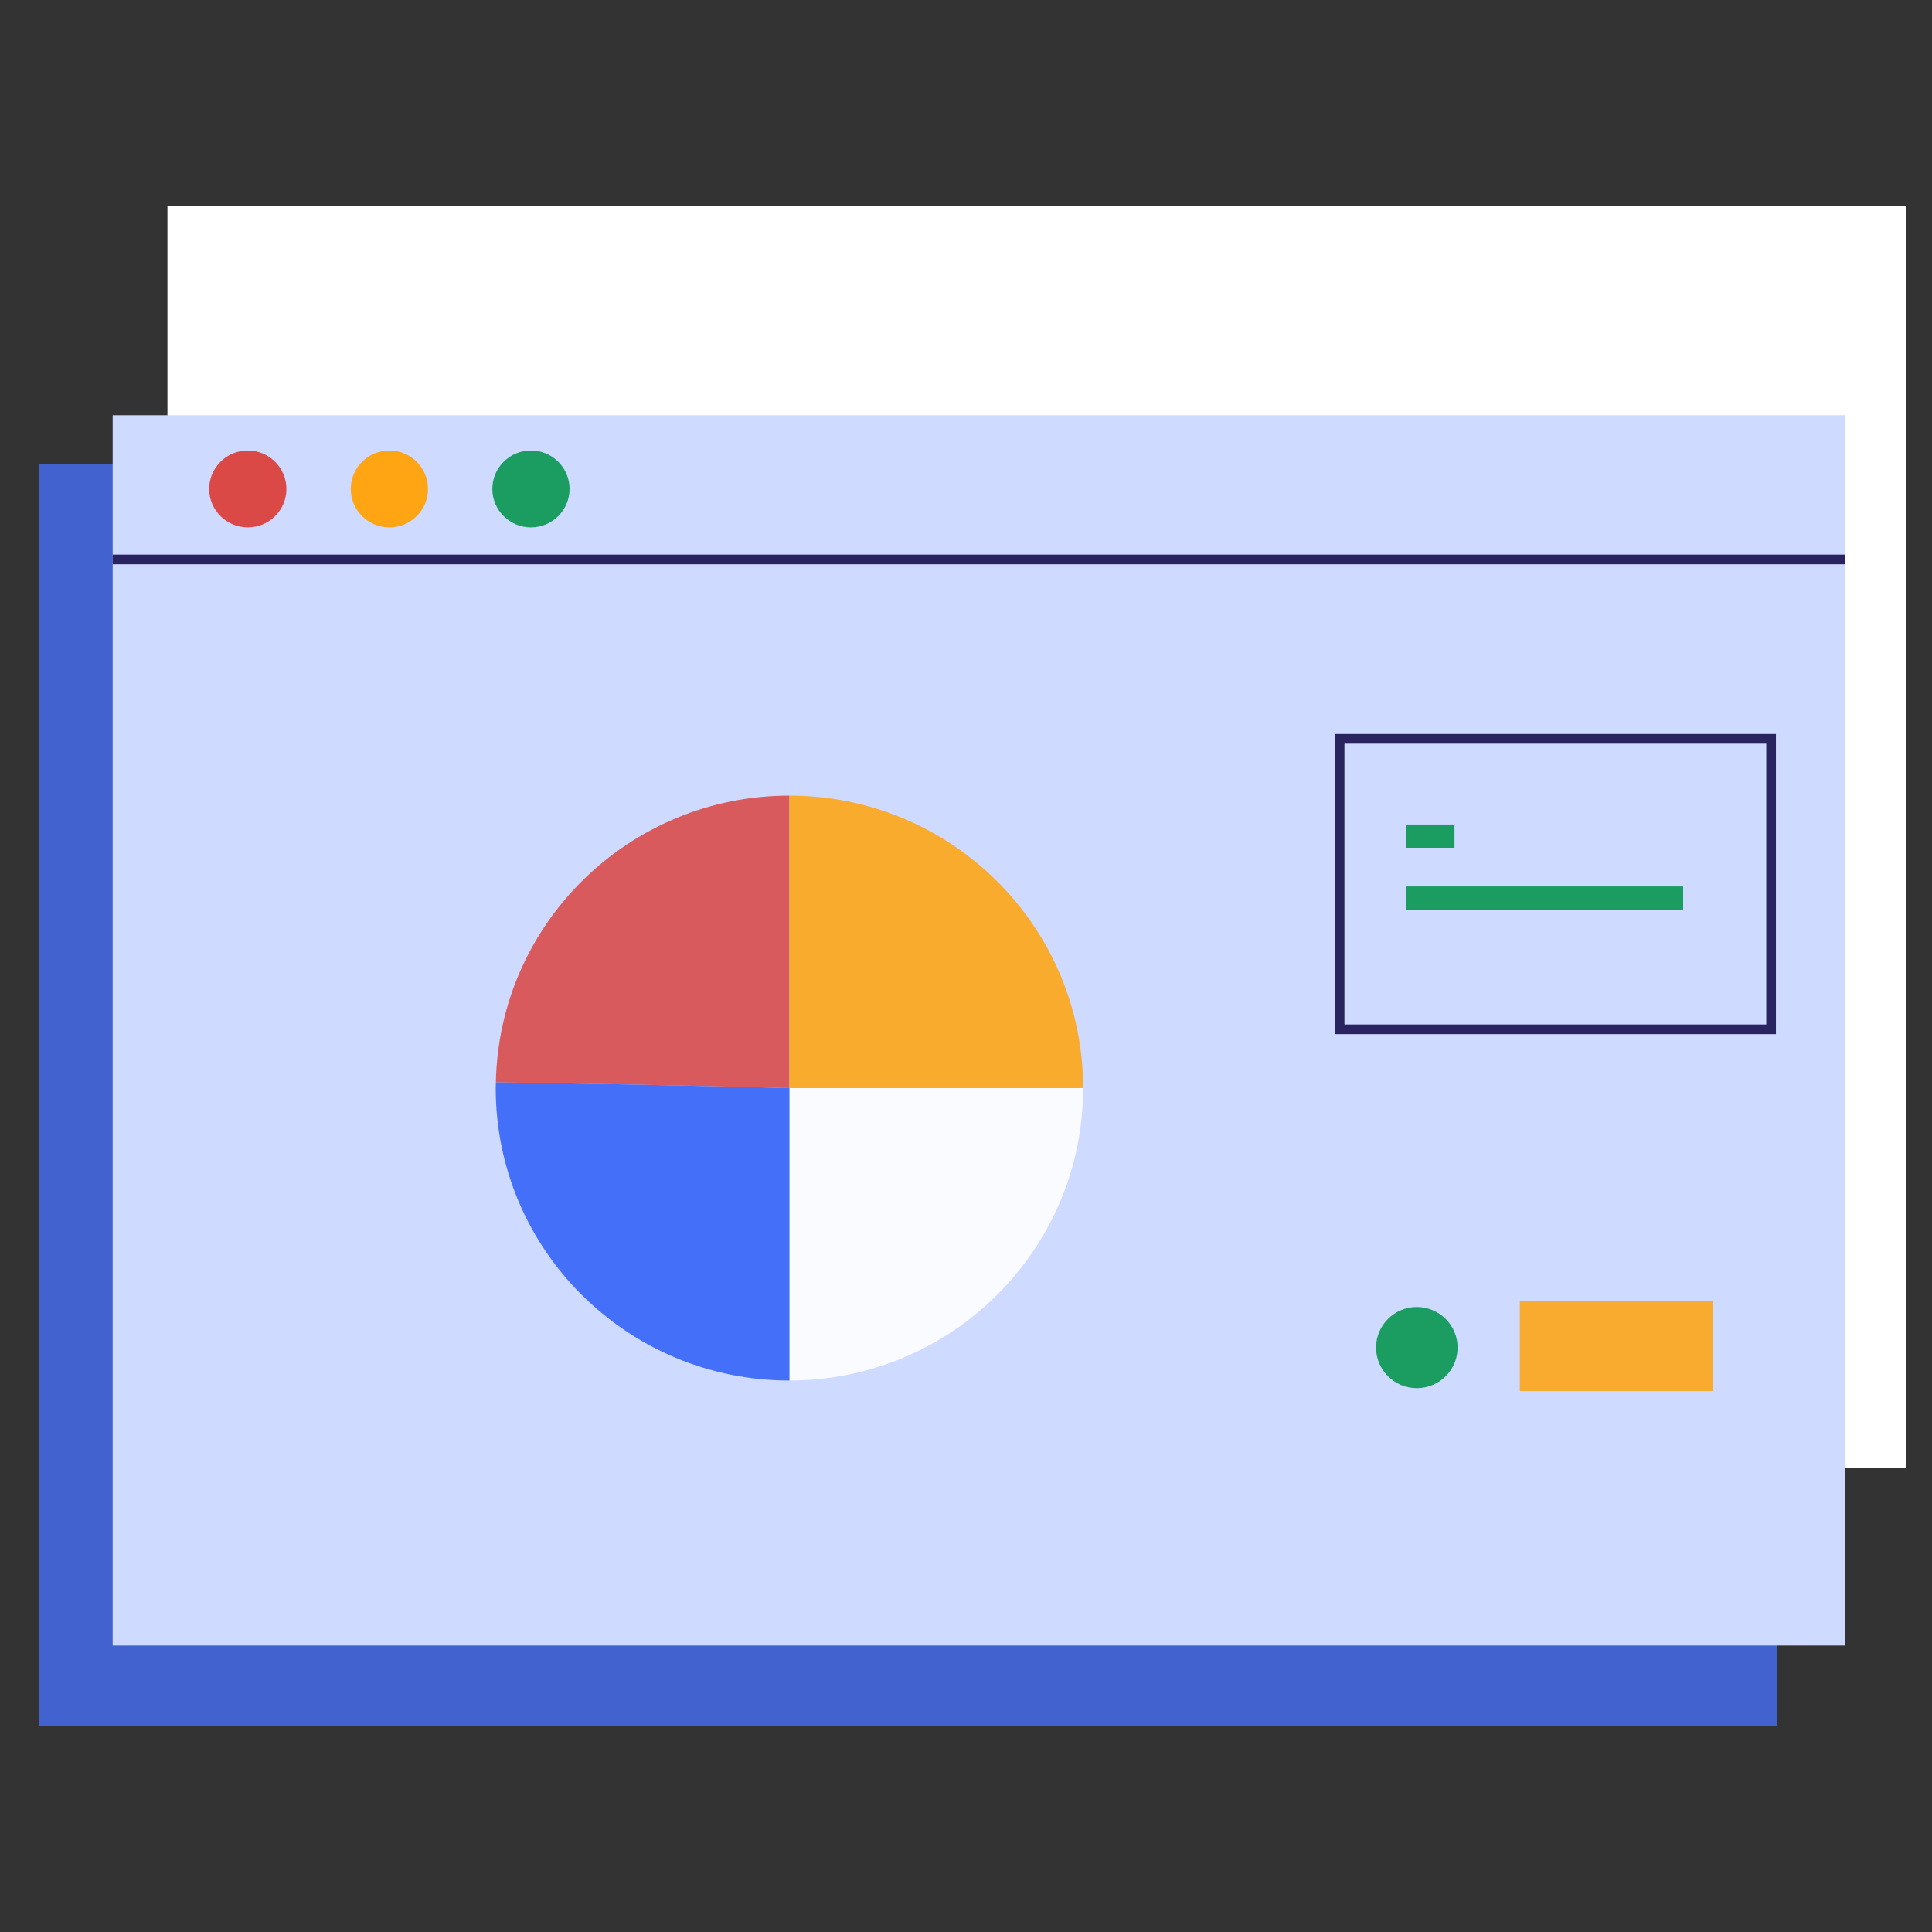 <svg width="150" height="150" viewBox="0 0 150 150" fill="none" xmlns="http://www.w3.org/2000/svg">
<rect x="0" y="0" width="150" height="150" fill="#333333" stroke="none"/>
<path d="M138 36H3V134H138V36Z" fill="#4162CF"/>
<path d="M148 16H13V114H148V16Z" fill="white"/>
<path d="M143.254 32.239H8.747V127.76H143.254V32.239Z" fill="#CEDAFF"/>
<path d="M8.747 43.435H143.254" stroke="#29245F" stroke-width="0.75" stroke-miterlimit="10"/>
<path d="M22.236 37.962C22.236 36.313 20.894 34.977 19.239 34.977C17.583 34.977 16.241 36.313 16.241 37.962C16.241 39.61 17.583 40.946 19.239 40.946C20.894 40.946 22.236 39.61 22.236 37.962Z" fill="#DA4946"/>
<path d="M33.229 37.962C33.229 36.313 31.886 34.977 30.231 34.977C28.576 34.977 27.233 36.313 27.233 37.962C27.233 39.61 28.576 40.946 30.231 40.946C31.886 40.946 33.229 39.61 33.229 37.962Z" fill="#FFA412"/>
<path d="M44.22 37.962C44.22 36.313 42.878 34.977 41.222 34.977C39.567 34.977 38.225 36.313 38.225 37.962C38.225 39.61 39.567 40.946 41.222 40.946C42.878 40.946 44.22 39.61 44.22 37.962Z" fill="#1B9C60"/>
<g opacity="0.88">
<path d="M61.29 61.771C48.846 61.771 38.737 71.699 38.499 84.034C49.678 84.171 61.29 84.478 61.29 84.478V61.771Z" fill="#DA4946"/>
<path d="M61.29 107.183C73.883 107.183 84.093 97.018 84.093 84.477H61.29V107.183Z" fill="white"/>
<path d="M38.499 84.034C38.496 84.182 38.488 84.329 38.488 84.478C38.488 97.018 48.697 107.184 61.291 107.184V84.478C61.291 84.478 49.678 84.17 38.499 84.034Z" fill="#3260F8"/>
<path d="M61.29 61.771V84.477H84.093C84.093 71.937 73.883 61.771 61.29 61.771Z" fill="#FFA412"/>
</g>
<path d="M112.928 64.016H109.171V65.82H112.928V64.016Z" fill="#1B9C60"/>
<path d="M130.681 68.826H109.171V70.63H130.681V68.826Z" fill="#1B9C60"/>
<path d="M137.507 57.363H104.007V79.916H137.507V57.363Z" stroke="#29245F" stroke-width="0.75" stroke-miterlimit="10"/>
<path d="M133 101H118V108H133V101Z" fill="#F9AB2F"/>
<path d="M113.167 104.627C113.167 102.886 111.75 101.476 110.002 101.476C108.254 101.476 106.838 102.886 106.838 104.627C106.838 106.367 108.254 107.778 110.002 107.778C111.75 107.778 113.167 106.367 113.167 104.627Z" fill="#1B9C60"/>
</svg>
